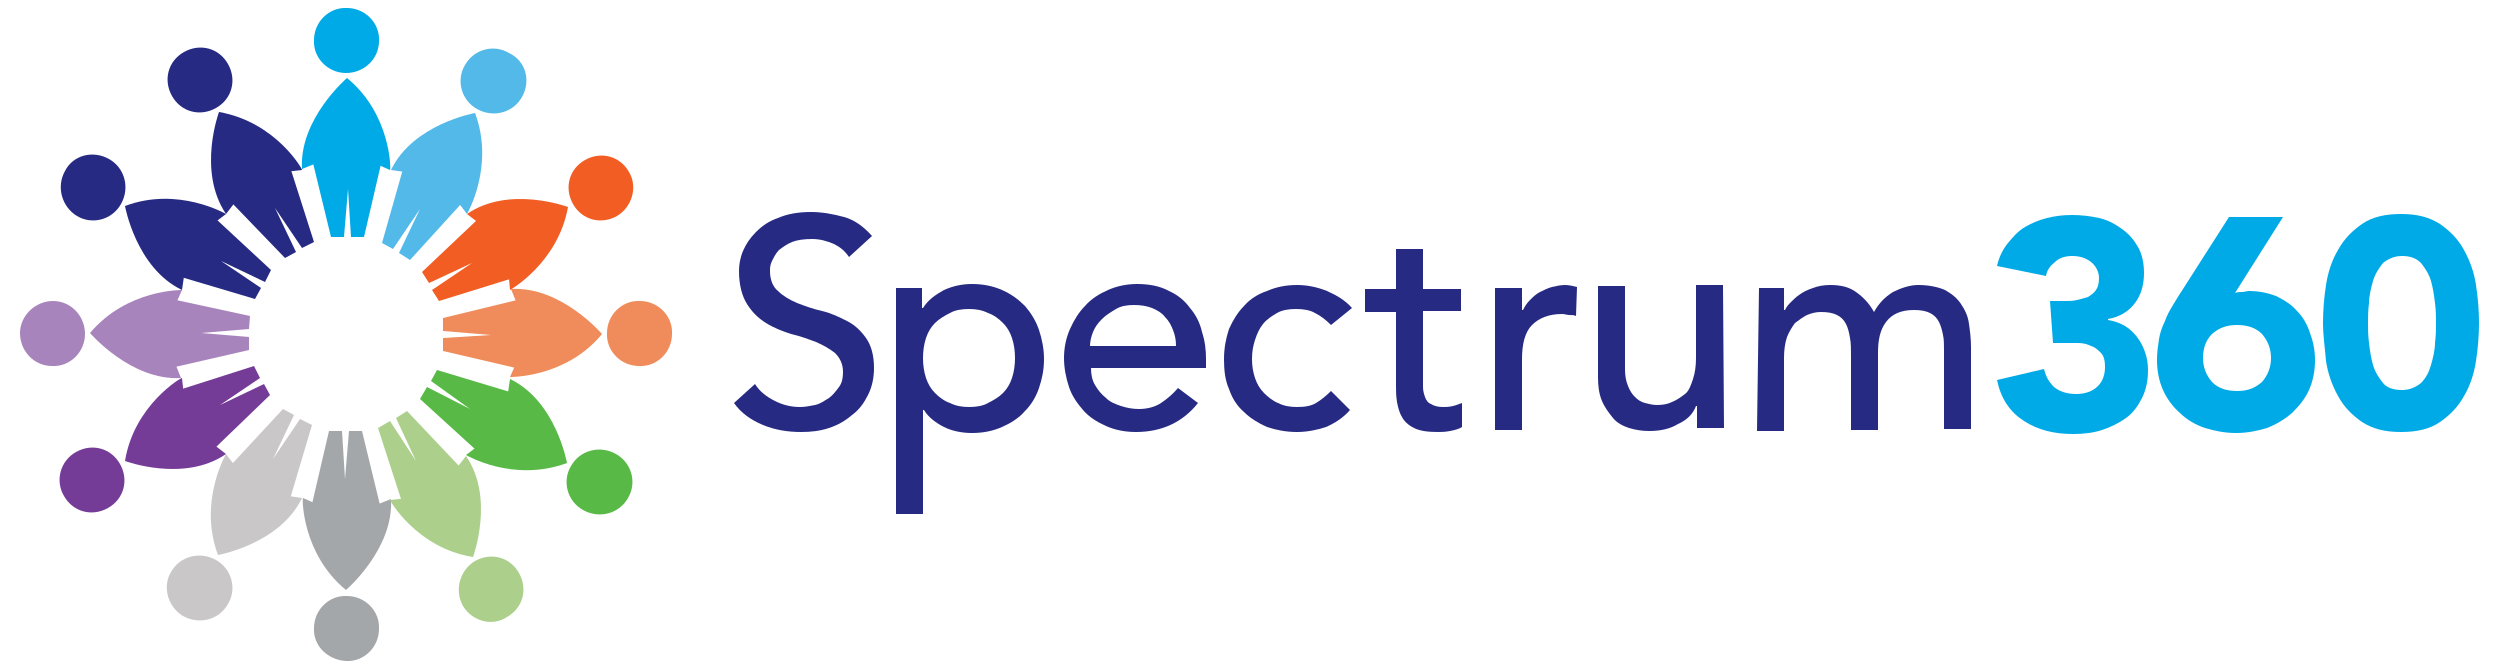 <svg version="1.1" id="Layer_1" xmlns="http://www.w3.org/2000/svg" xmlns:xlink="http://www.w3.org/1999/xlink"
	 width="250" height="67" viewBox="0 0 250 67">
<style type="text/css">
	.st0{fill:#262A82;}
	.st1{fill:#00AAE7;}
	.st2{fill:#52B9E9;}
	.st3{fill:#F15D22;}
	.st4{fill:#F08B5B;}
	.st5{fill:#A884BC;}
	.st6{fill:#743C97;}
	.st7{fill:#C9C7C7;}
	.st8{fill:#A4A7A9;}
	.st9{fill:#ACD08C;}
	.st10{fill:#58B947;}
</style>
<g>
	<g>
		<g>
			<path class="st0" d="M75.5,38.4c0.5,0.8,1.2,1.3,2,1.7s1.6,0.6,2.5,0.6c0.5,0,1-0.1,1.5-0.2c0.5-0.1,0.9-0.4,1.4-0.7
				c0.4-0.3,0.7-0.7,1-1.1c0.3-0.4,0.4-0.9,0.4-1.5c0-0.8-0.3-1.4-0.8-1.9c-0.5-0.4-1.2-0.8-1.9-1.1c-0.8-0.3-1.6-0.6-2.5-0.8
				c-0.9-0.3-1.7-0.6-2.5-1.1c-0.8-0.5-1.4-1.1-1.9-1.9c-0.5-0.8-0.8-1.9-0.8-3.3c0-0.6,0.1-1.3,0.4-2c0.3-0.7,0.7-1.3,1.3-1.9
				c0.6-0.6,1.3-1.1,2.2-1.4c0.9-0.4,2-0.6,3.3-0.6c1.1,0,2.2,0.2,3.3,0.5c1.1,0.3,2,1,2.8,1.9l-2.3,2.1c-0.4-0.6-0.9-1-1.5-1.3
				c-0.7-0.3-1.4-0.5-2.2-0.5c-0.8,0-1.5,0.1-2,0.3c-0.5,0.2-0.9,0.5-1.3,0.8c-0.3,0.3-0.5,0.7-0.7,1.1s-0.2,0.7-0.2,1
				c0,0.9,0.3,1.6,0.8,2c0.5,0.5,1.2,0.9,1.9,1.2c0.8,0.3,1.6,0.6,2.5,0.8c0.9,0.2,1.7,0.6,2.5,1c0.8,0.4,1.4,1,1.9,1.7
				c0.5,0.7,0.8,1.7,0.8,3c0,1-0.2,1.9-0.6,2.7c-0.4,0.8-0.9,1.5-1.6,2c-0.7,0.6-1.4,1-2.3,1.3c-0.9,0.3-1.8,0.4-2.8,0.4
				c-1.3,0-2.6-0.2-3.8-0.7c-1.2-0.5-2.2-1.2-2.9-2.2L75.5,38.4z"/>
			<path class="st0" d="M89.5,28.8h2.7v2h0.1c0.5-0.8,1.2-1.3,2.1-1.8c0.9-0.4,1.8-0.6,2.8-0.6c1.1,0,2.1,0.2,3,0.6
				c0.9,0.4,1.6,0.9,2.3,1.6c0.6,0.7,1.1,1.5,1.4,2.4c0.3,0.9,0.5,1.9,0.5,2.9c0,1.1-0.2,2-0.5,2.9c-0.3,0.9-0.8,1.7-1.4,2.3
				c-0.6,0.7-1.4,1.2-2.3,1.6s-1.9,0.6-3,0.6c-1,0-2-0.2-2.8-0.6s-1.6-1-2-1.7h-0.1v10.4h-2.7V28.8z M96.9,30.9
				c-0.7,0-1.4,0.1-1.9,0.4c-0.6,0.3-1.1,0.6-1.5,1c-0.4,0.4-0.7,0.9-0.9,1.5c-0.2,0.6-0.3,1.3-0.3,2c0,0.7,0.1,1.4,0.3,2
				c0.2,0.6,0.5,1.1,0.9,1.5s0.9,0.8,1.5,1c0.6,0.3,1.2,0.4,1.9,0.4c0.7,0,1.4-0.1,1.9-0.4c0.6-0.3,1.1-0.6,1.5-1s0.7-0.9,0.9-1.5
				c0.2-0.6,0.3-1.3,0.3-2c0-0.7-0.1-1.4-0.3-2c-0.2-0.6-0.5-1.1-0.9-1.5c-0.4-0.4-0.9-0.8-1.5-1C98.2,31,97.6,30.9,96.9,30.9z"/>
			<path class="st0" d="M109.1,36.8c0,0.6,0.1,1.2,0.4,1.7c0.3,0.5,0.6,0.9,1.1,1.3c0.4,0.4,0.9,0.6,1.5,0.8
				c0.6,0.2,1.2,0.3,1.8,0.3c0.8,0,1.6-0.2,2.2-0.6c0.6-0.4,1.2-0.9,1.7-1.5l2,1.5c-1.5,1.9-3.6,2.9-6.2,2.9c-1.1,0-2.1-0.2-3-0.6
				c-0.9-0.4-1.7-0.9-2.3-1.6c-0.6-0.7-1.1-1.4-1.4-2.3c-0.3-0.9-0.5-1.9-0.5-2.9c0-1,0.2-2,0.6-2.9s0.9-1.7,1.5-2.3
				c0.6-0.7,1.4-1.2,2.3-1.6s1.9-0.6,2.9-0.6c1.2,0,2.3,0.2,3.2,0.7c0.9,0.4,1.6,1,2.1,1.7c0.6,0.7,1,1.5,1.2,2.4
				c0.3,0.9,0.4,1.8,0.4,2.7v0.9L109.1,36.8L109.1,36.8z M117.6,34.6c0-0.6-0.1-1.1-0.3-1.6c-0.2-0.5-0.4-0.9-0.8-1.3
				c-0.3-0.4-0.8-0.7-1.3-0.9c-0.5-0.2-1.1-0.3-1.8-0.3c-0.7,0-1.3,0.1-1.8,0.4c-0.5,0.3-1,0.6-1.4,1c-0.4,0.4-0.7,0.8-0.9,1.3
				c-0.2,0.5-0.3,1-0.3,1.4L117.6,34.6L117.6,34.6z"/>
			<path class="st0" d="M133.1,32.5c-0.5-0.5-1-0.9-1.6-1.2c-0.5-0.3-1.2-0.4-1.9-0.4c-0.7,0-1.4,0.1-1.9,0.4
				c-0.5,0.3-1,0.6-1.4,1.1c-0.4,0.5-0.6,1-0.8,1.6c-0.2,0.6-0.3,1.2-0.3,1.9c0,0.7,0.1,1.3,0.3,1.9c0.2,0.6,0.5,1.1,0.9,1.5
				s0.9,0.8,1.4,1c0.6,0.3,1.2,0.4,1.9,0.4c0.8,0,1.4-0.1,1.9-0.4c0.5-0.3,1-0.7,1.5-1.2l1.9,1.9c-0.7,0.8-1.5,1.3-2.4,1.7
				c-0.9,0.3-1.9,0.5-2.9,0.5c-1.1,0-2.1-0.2-3-0.5c-0.9-0.4-1.7-0.9-2.3-1.5c-0.7-0.6-1.2-1.4-1.5-2.3c-0.4-0.9-0.5-1.9-0.5-3
				c0-1.1,0.2-2.1,0.5-3c0.4-0.9,0.9-1.7,1.5-2.3c0.6-0.7,1.4-1.2,2.3-1.5c0.9-0.4,1.9-0.6,3-0.6c1,0,2,0.2,3,0.6
				c0.9,0.4,1.8,0.9,2.5,1.7L133.1,32.5z"/>
			<path class="st0" d="M146.1,31.1h-3.8v6.4c0,0.4,0,0.8,0,1.2c0,0.4,0.1,0.7,0.2,1c0.1,0.3,0.3,0.6,0.6,0.7
				c0.3,0.2,0.7,0.3,1.2,0.3c0.3,0,0.6,0,1-0.1s0.6-0.2,0.9-0.3v2.4c-0.3,0.2-0.7,0.3-1.2,0.4c-0.5,0.1-0.9,0.1-1.2,0.1
				c-1,0-1.8-0.1-2.4-0.4c-0.6-0.3-1-0.7-1.2-1.1c-0.3-0.5-0.4-1-0.5-1.5c-0.1-0.6-0.1-1.1-0.1-1.7v-7.3h-3.1v-2.3h3.1v-4h2.7v4h3.8
				L146.1,31.1L146.1,31.1z"/>
			<path class="st0" d="M149.5,28.8h2.7v2.2h0.1c0.2-0.4,0.4-0.7,0.7-1c0.3-0.3,0.6-0.6,1-0.8c0.4-0.2,0.8-0.4,1.2-0.5
				c0.4-0.1,0.9-0.2,1.3-0.2s0.8,0.1,1.2,0.2l-0.1,2.9c-0.2-0.1-0.4-0.1-0.7-0.1c-0.2,0-0.4-0.1-0.7-0.1c-1.3,0-2.3,0.4-3,1.1
				c-0.7,0.7-1,1.9-1,3.4v7.1h-2.7L149.5,28.8L149.5,28.8z"/>
			<path class="st0" d="M172.4,42.8h-2.7v-2.2h-0.1c-0.3,0.8-0.9,1.4-1.8,1.8c-0.8,0.5-1.8,0.7-2.9,0.7c-0.7,0-1.3-0.1-2-0.3
				c-0.6-0.2-1.2-0.5-1.6-1s-0.8-1-1.1-1.7c-0.3-0.7-0.4-1.5-0.4-2.4v-9.1h2.7v8.3c0,0.7,0.1,1.2,0.3,1.7s0.4,0.8,0.7,1.1
				c0.3,0.3,0.6,0.5,1,0.6c0.4,0.1,0.8,0.2,1.2,0.2c0.6,0,1.1-0.1,1.5-0.3c0.5-0.2,0.9-0.5,1.3-0.8s0.6-0.9,0.8-1.5
				c0.2-0.6,0.3-1.3,0.3-2.1v-7.3h2.7L172.4,42.8L172.4,42.8z"/>
			<path class="st0" d="M175.9,28.8h2.5V31h0.1c0.1-0.2,0.2-0.4,0.5-0.7c0.3-0.3,0.6-0.6,0.9-0.8c0.4-0.3,0.8-0.5,1.4-0.7
				c0.5-0.2,1.1-0.3,1.7-0.3c1.1,0,1.9,0.2,2.6,0.7s1.3,1.1,1.8,2c0.5-0.9,1.1-1.5,1.9-2c0.8-0.4,1.7-0.7,2.5-0.7
				c1.1,0,2,0.2,2.7,0.5c0.7,0.4,1.2,0.8,1.6,1.4c0.4,0.6,0.7,1.2,0.8,2c0.1,0.7,0.2,1.5,0.2,2.3v8.2h-2.7V35c0-0.5,0-1.1-0.1-1.5
				c-0.1-0.5-0.2-0.9-0.4-1.3c-0.2-0.4-0.5-0.7-0.9-0.9s-0.9-0.3-1.6-0.3c-1.3,0-2.2,0.4-2.8,1.2c-0.6,0.8-0.8,1.8-0.8,3.1v7.7h-2.7
				v-7.4c0-0.7,0-1.3-0.1-1.8c-0.1-0.6-0.2-1-0.4-1.4c-0.2-0.4-0.5-0.7-0.9-0.9c-0.4-0.2-0.9-0.3-1.6-0.3c-0.5,0-0.9,0.1-1.4,0.3
				c-0.4,0.2-0.8,0.5-1.2,0.8c-0.3,0.4-0.6,0.9-0.8,1.4c-0.2,0.6-0.3,1.3-0.3,2.1v7.3h-2.7L175.9,28.8L175.9,28.8z"/>
			<path class="st1" d="M205,30.1h1.5c0.4,0,0.8,0,1.2-0.1c0.4-0.1,0.8-0.2,1.1-0.3c0.3-0.2,0.6-0.4,0.8-0.7
				c0.2-0.3,0.3-0.7,0.3-1.2c0-0.6-0.3-1.2-0.8-1.6c-0.5-0.4-1.1-0.6-1.9-0.6c-0.7,0-1.3,0.2-1.7,0.6c-0.5,0.4-0.8,0.8-0.9,1.4
				l-4.9-1c0.2-0.9,0.6-1.7,1.1-2.3c0.5-0.6,1-1.2,1.7-1.6c0.7-0.4,1.4-0.7,2.2-0.9c0.8-0.2,1.6-0.3,2.5-0.3c0.9,0,1.8,0.1,2.7,0.3
				c0.9,0.2,1.6,0.6,2.3,1.1c0.7,0.5,1.2,1.1,1.6,1.8c0.4,0.7,0.6,1.6,0.6,2.6c0,1.2-0.3,2.2-0.9,3c-0.6,0.8-1.5,1.4-2.7,1.6V32
				c0.6,0.1,1.2,0.3,1.7,0.6c0.5,0.3,0.9,0.7,1.2,1.1c0.3,0.4,0.6,0.9,0.8,1.5c0.2,0.6,0.3,1.1,0.3,1.8c0,1.1-0.2,2-0.6,2.8
				c-0.4,0.8-0.9,1.5-1.6,2c-0.7,0.5-1.5,0.9-2.4,1.2c-0.9,0.3-1.9,0.4-2.9,0.4c-1.9,0-3.5-0.4-4.9-1.3c-1.4-0.9-2.3-2.2-2.7-4.1
				l4.7-1.1c0.2,0.8,0.5,1.3,1,1.8c0.5,0.4,1.2,0.7,2.2,0.7c1,0,1.7-0.3,2.2-0.8c0.5-0.5,0.7-1.2,0.7-1.9c0-0.6-0.1-1.1-0.4-1.4
				c-0.3-0.3-0.6-0.6-1-0.7c-0.4-0.2-0.8-0.3-1.3-0.3c-0.5,0-1,0-1.5,0h-1L205,30.1L205,30.1z"/>
			<path class="st1" d="M223.5,29.3c0.2-0.1,0.5-0.1,0.7-0.1c0.2,0,0.5-0.1,0.7-0.1c1,0,1.9,0.2,2.7,0.5c0.8,0.4,1.5,0.8,2.1,1.5
				c0.6,0.6,1,1.3,1.3,2.2c0.3,0.8,0.5,1.7,0.5,2.7c0,1.1-0.2,2.1-0.6,3c-0.4,0.9-1,1.6-1.7,2.3c-0.7,0.6-1.5,1.1-2.5,1.5
				c-1,0.3-2,0.5-3.1,0.5c-1.1,0-2.1-0.2-3.1-0.5c-0.9-0.3-1.8-0.8-2.5-1.5c-0.7-0.6-1.3-1.4-1.7-2.3c-0.4-0.9-0.6-1.9-0.6-3
				c0-0.8,0.1-1.4,0.2-2.1c0.1-0.6,0.3-1.2,0.6-1.8c0.2-0.6,0.5-1.1,0.8-1.6c0.3-0.5,0.6-1,1-1.6l4.6-7.2h5.4L223.5,29.3z
				 M227.1,35.8c0-0.9-0.3-1.7-0.9-2.4c-0.6-0.6-1.4-0.9-2.5-0.9s-1.8,0.3-2.5,0.9c-0.6,0.6-0.9,1.4-0.9,2.4c0,0.9,0.3,1.7,0.9,2.4
				c0.6,0.6,1.4,0.9,2.5,0.9s1.8-0.3,2.5-0.9C226.8,37.5,227.1,36.7,227.1,35.8z"/>
			<path class="st1" d="M232.3,32.3c0-1.2,0.1-2.5,0.3-3.8c0.2-1.3,0.6-2.5,1.2-3.5c0.6-1.1,1.4-1.9,2.4-2.6c1-0.7,2.3-1,3.9-1
				s2.8,0.3,3.9,1c1,0.7,1.8,1.5,2.4,2.6c0.6,1.1,1,2.2,1.2,3.5c0.2,1.3,0.3,2.6,0.3,3.8c0,1.2-0.1,2.5-0.3,3.8
				c-0.2,1.3-0.6,2.5-1.2,3.5c-0.6,1.1-1.4,1.9-2.4,2.6c-1,0.7-2.3,1-3.9,1s-2.8-0.3-3.9-1c-1-0.7-1.8-1.5-2.4-2.6
				c-0.6-1.1-1-2.2-1.2-3.5C232.5,34.8,232.3,33.6,232.3,32.3z M236.8,32.3c0,0.6,0,1.2,0.1,2c0.1,0.8,0.2,1.5,0.4,2.2
				c0.2,0.7,0.6,1.3,1,1.8c0.4,0.5,1.1,0.7,1.9,0.7c0.8,0,1.4-0.3,1.9-0.7c0.5-0.5,0.8-1.1,1-1.8c0.2-0.7,0.4-1.5,0.4-2.2
				c0.1-0.8,0.1-1.4,0.1-2s0-1.2-0.1-2c-0.1-0.8-0.2-1.5-0.4-2.2c-0.2-0.7-0.6-1.3-1-1.8c-0.5-0.5-1.1-0.7-1.9-0.7
				c-0.8,0-1.4,0.3-1.9,0.7c-0.4,0.5-0.8,1.1-1,1.8c-0.2,0.7-0.4,1.5-0.4,2.2C236.8,31.1,236.8,31.8,236.8,32.3z"/>
		</g>
	</g>
	<g>
		<g>
			<path class="st0" d="M10.9,15.9c1.6,0.9,2.1,2.9,1.2,4.5c-0.9,1.6-2.9,2.1-4.4,1.2s-2.1-2.9-1.2-4.5C7.3,15.5,9.3,15,10.9,15.9z"
				/>
			<path class="st0" d="M12.5,20.6c0,0,1.1,6.2,5.7,8.4l0.7-4.8l3.7-2.8C22.6,21.4,17.8,18.6,12.5,20.6z"/>
			<polygon class="st0" points="18.4,23.9 18.1,27.7 25.5,29.9 26.1,28.8 22.1,26.1 26.5,28.2 27.1,27 21.6,21.9 			"/>
		</g>
		<g>
			<path class="st0" d="M22.8,6.4c0.9,1.6,0.4,3.5-1.2,4.4c-1.6,0.9-3.5,0.4-4.4-1.2c-0.9-1.6-0.4-3.5,1.2-4.4
				C20,4.3,21.9,4.8,22.8,6.4z"/>
			<path class="st0" d="M21.9,11.2c0,0-2.2,5.9,0.7,10.2l3-3.9l4.6-0.5C30.3,17,27.6,12.2,21.9,11.2z"/>
			<polygon class="st0" points="25.4,17 23.2,20.3 28.5,25.8 29.6,25.2 27.5,20.8 30.2,24.8 31.4,24.2 29.1,17 			"/>
		</g>
		<g>
			<path class="st1" d="M37.9,4.1c0,1.8-1.5,3.2-3.3,3.2c-1.8,0-3.3-1.5-3.2-3.3c0-1.8,1.5-3.3,3.3-3.2C36.5,0.8,38,2.3,37.9,4.1z"
				/>
			<path class="st1" d="M34.7,7.8c0,0-4.8,4.1-4.5,9.1l4.5-1.8l4.3,1.9C39.1,17,39.1,11.4,34.7,7.8z"/>
			<polygon class="st1" points="34.8,14.5 31.3,16.3 33.1,23.7 34.4,23.7 34.8,18.9 35.1,23.7 36.4,23.7 38.1,16.4 			"/>
		</g>
		<g>
			<path class="st2" d="M52.2,9.7c-0.9,1.6-2.9,2.1-4.5,1.2c-1.6-0.9-2.1-2.9-1.2-4.4c0.9-1.6,2.9-2.1,4.4-1.2
				C52.6,6.1,53.1,8.1,52.2,9.7z"/>
			<path class="st2" d="M47.5,11.3c0,0-6.2,1.1-8.4,5.7l4.8,0.7l2.8,3.7C46.7,21.4,49.5,16.6,47.5,11.3z"/>
			<polygon class="st2" points="44.2,17.2 40.3,16.9 38.2,24.3 39.3,24.9 42,20.9 39.9,25.3 41,26 46.1,20.4 			"/>
		</g>
		<g>
			<path class="st3" d="M61.7,21.6c-1.6,0.9-3.5,0.4-4.4-1.2c-0.9-1.6-0.4-3.5,1.2-4.4c1.6-0.9,3.5-0.4,4.4,1.2
				C63.8,18.7,63.2,20.7,61.7,21.6z"/>
			<path class="st3" d="M56.8,20.7c0,0-5.9-2.2-10.1,0.7l3.9,3L51,29C51,29,55.8,26.3,56.8,20.7z"/>
			<polygon class="st3" points="51,24.1 47.7,22 42.2,27.2 42.9,28.3 47.2,26.3 43.2,29 43.9,30.1 51,27.9 			"/>
		</g>
		<g>
			<path class="st4" d="M63.9,36.6c-1.8,0-3.3-1.5-3.2-3.3c0-1.8,1.5-3.3,3.3-3.2c1.8,0,3.3,1.5,3.2,3.3
				C67.2,35.2,65.7,36.7,63.9,36.6z"/>
			<path class="st4" d="M60.2,33.4c0,0-4.1-4.8-9.1-4.5l1.8,4.5L51,37.7C51,37.7,56.6,37.8,60.2,33.4z"/>
			<polygon class="st4" points="53.5,33.5 51.7,30 44.3,31.8 44.3,33.1 49.1,33.5 44.3,33.8 44.3,35.1 51.6,36.8 			"/>
		</g>
		<g>
			<path class="st5" d="M5.3,30.1c1.8,0,3.2,1.5,3.2,3.3c0,1.8-1.5,3.3-3.3,3.2c-1.8,0-3.2-1.5-3.2-3.3C2,31.6,3.5,30.1,5.3,30.1z"
				/>
			<path class="st5" d="M9,33.3c0,0,4.1,4.8,9.1,4.5l-1.8-4.5l1.9-4.3C18.2,29,12.7,28.9,9,33.3z"/>
			<polygon class="st5" points="15.8,33.3 17.5,36.7 24.9,35 24.9,33.7 20.1,33.3 24.9,32.9 25,31.6 17.6,30 			"/>
		</g>
		<g>
			<path class="st6" d="M7.6,45.2c1.6-0.9,3.5-0.4,4.4,1.2c0.9,1.6,0.4,3.5-1.2,4.4c-1.6,0.9-3.5,0.4-4.4-1.2
				C5.5,48.1,6,46.1,7.6,45.2z"/>
			<path class="st6" d="M12.5,46.1c0,0,5.9,2.2,10.1-0.7l-3.9-3l-0.5-4.6C18.2,37.7,13.4,40.5,12.5,46.1z"/>
			<polygon class="st6" points="18.2,42.7 21.5,44.8 27,39.5 26.4,38.4 22,40.5 26,37.8 25.4,36.6 18.2,38.9 			"/>
		</g>
		<g>
			<path class="st7" d="M17.1,57.2c0.9-1.6,2.9-2.1,4.5-1.2c1.6,0.9,2.1,2.9,1.2,4.4c-0.9,1.6-2.9,2.1-4.5,1.2
				C16.8,60.7,16.2,58.7,17.1,57.2z"/>
			<path class="st7" d="M21.8,55.5c0,0,6.2-1.1,8.4-5.7l-4.8-0.7l-2.8-3.7C22.6,45.4,19.8,50.2,21.8,55.5z"/>
			<polygon class="st7" points="25.1,49.6 29,49.9 31.2,42.5 30,41.9 27.3,45.9 29.4,41.5 28.3,40.9 23.2,46.4 			"/>
		</g>
		<g>
			<path class="st8" d="M31.4,62.8c0-1.8,1.5-3.3,3.3-3.2c1.8,0,3.3,1.5,3.2,3.3c0,1.8-1.5,3.3-3.3,3.2C32.8,66,31.3,64.6,31.4,62.8
				z"/>
			<path class="st8" d="M34.6,59c0,0,4.8-4.1,4.5-9.1l-4.5,1.8l-4.3-1.9C30.2,49.8,30.2,55.4,34.6,59z"/>
			<polygon class="st8" points="34.5,52.3 38,50.5 36.2,43.1 34.9,43.1 34.5,47.9 34.2,43.1 32.9,43.1 31.2,50.4 			"/>
		</g>
		<g>
			<path class="st9" d="M46.3,60.6C45.4,59,46,57,47.5,56.1c1.6-0.9,3.5-0.4,4.4,1.2c0.9,1.6,0.4,3.5-1.2,4.4
				C49.2,62.7,47.2,62.1,46.3,60.6z"/>
			<path class="st9" d="M47.3,55.7c0,0,2.2-5.9-0.7-10.1l-3,3.9l-4.6,0.5C38.9,49.9,41.6,54.8,47.3,55.7z"/>
			<polygon class="st9" points="43.8,49.9 46,46.7 40.7,41.1 39.6,41.8 41.6,46.1 39,42.1 37.8,42.8 40.1,49.9 			"/>
		</g>
		<g>
			<path class="st10" d="M58.3,51c-1.6-0.9-2.1-2.9-1.2-4.4c0.9-1.6,2.9-2.1,4.5-1.2c1.6,0.9,2.1,2.9,1.2,4.4
				C61.9,51.4,59.9,51.9,58.3,51z"/>
			<path class="st10" d="M56.7,46.3c0,0-1.1-6.2-5.7-8.4l-0.7,4.8l-3.7,2.8C46.6,45.5,51.3,48.3,56.7,46.3z"/>
			<polygon class="st10" points="50.8,43 51,39.2 43.7,37 43.1,38.1 47,40.9 42.7,38.7 42,39.9 47.6,45 			"/>
		</g>
	</g>
</g>
</svg>
